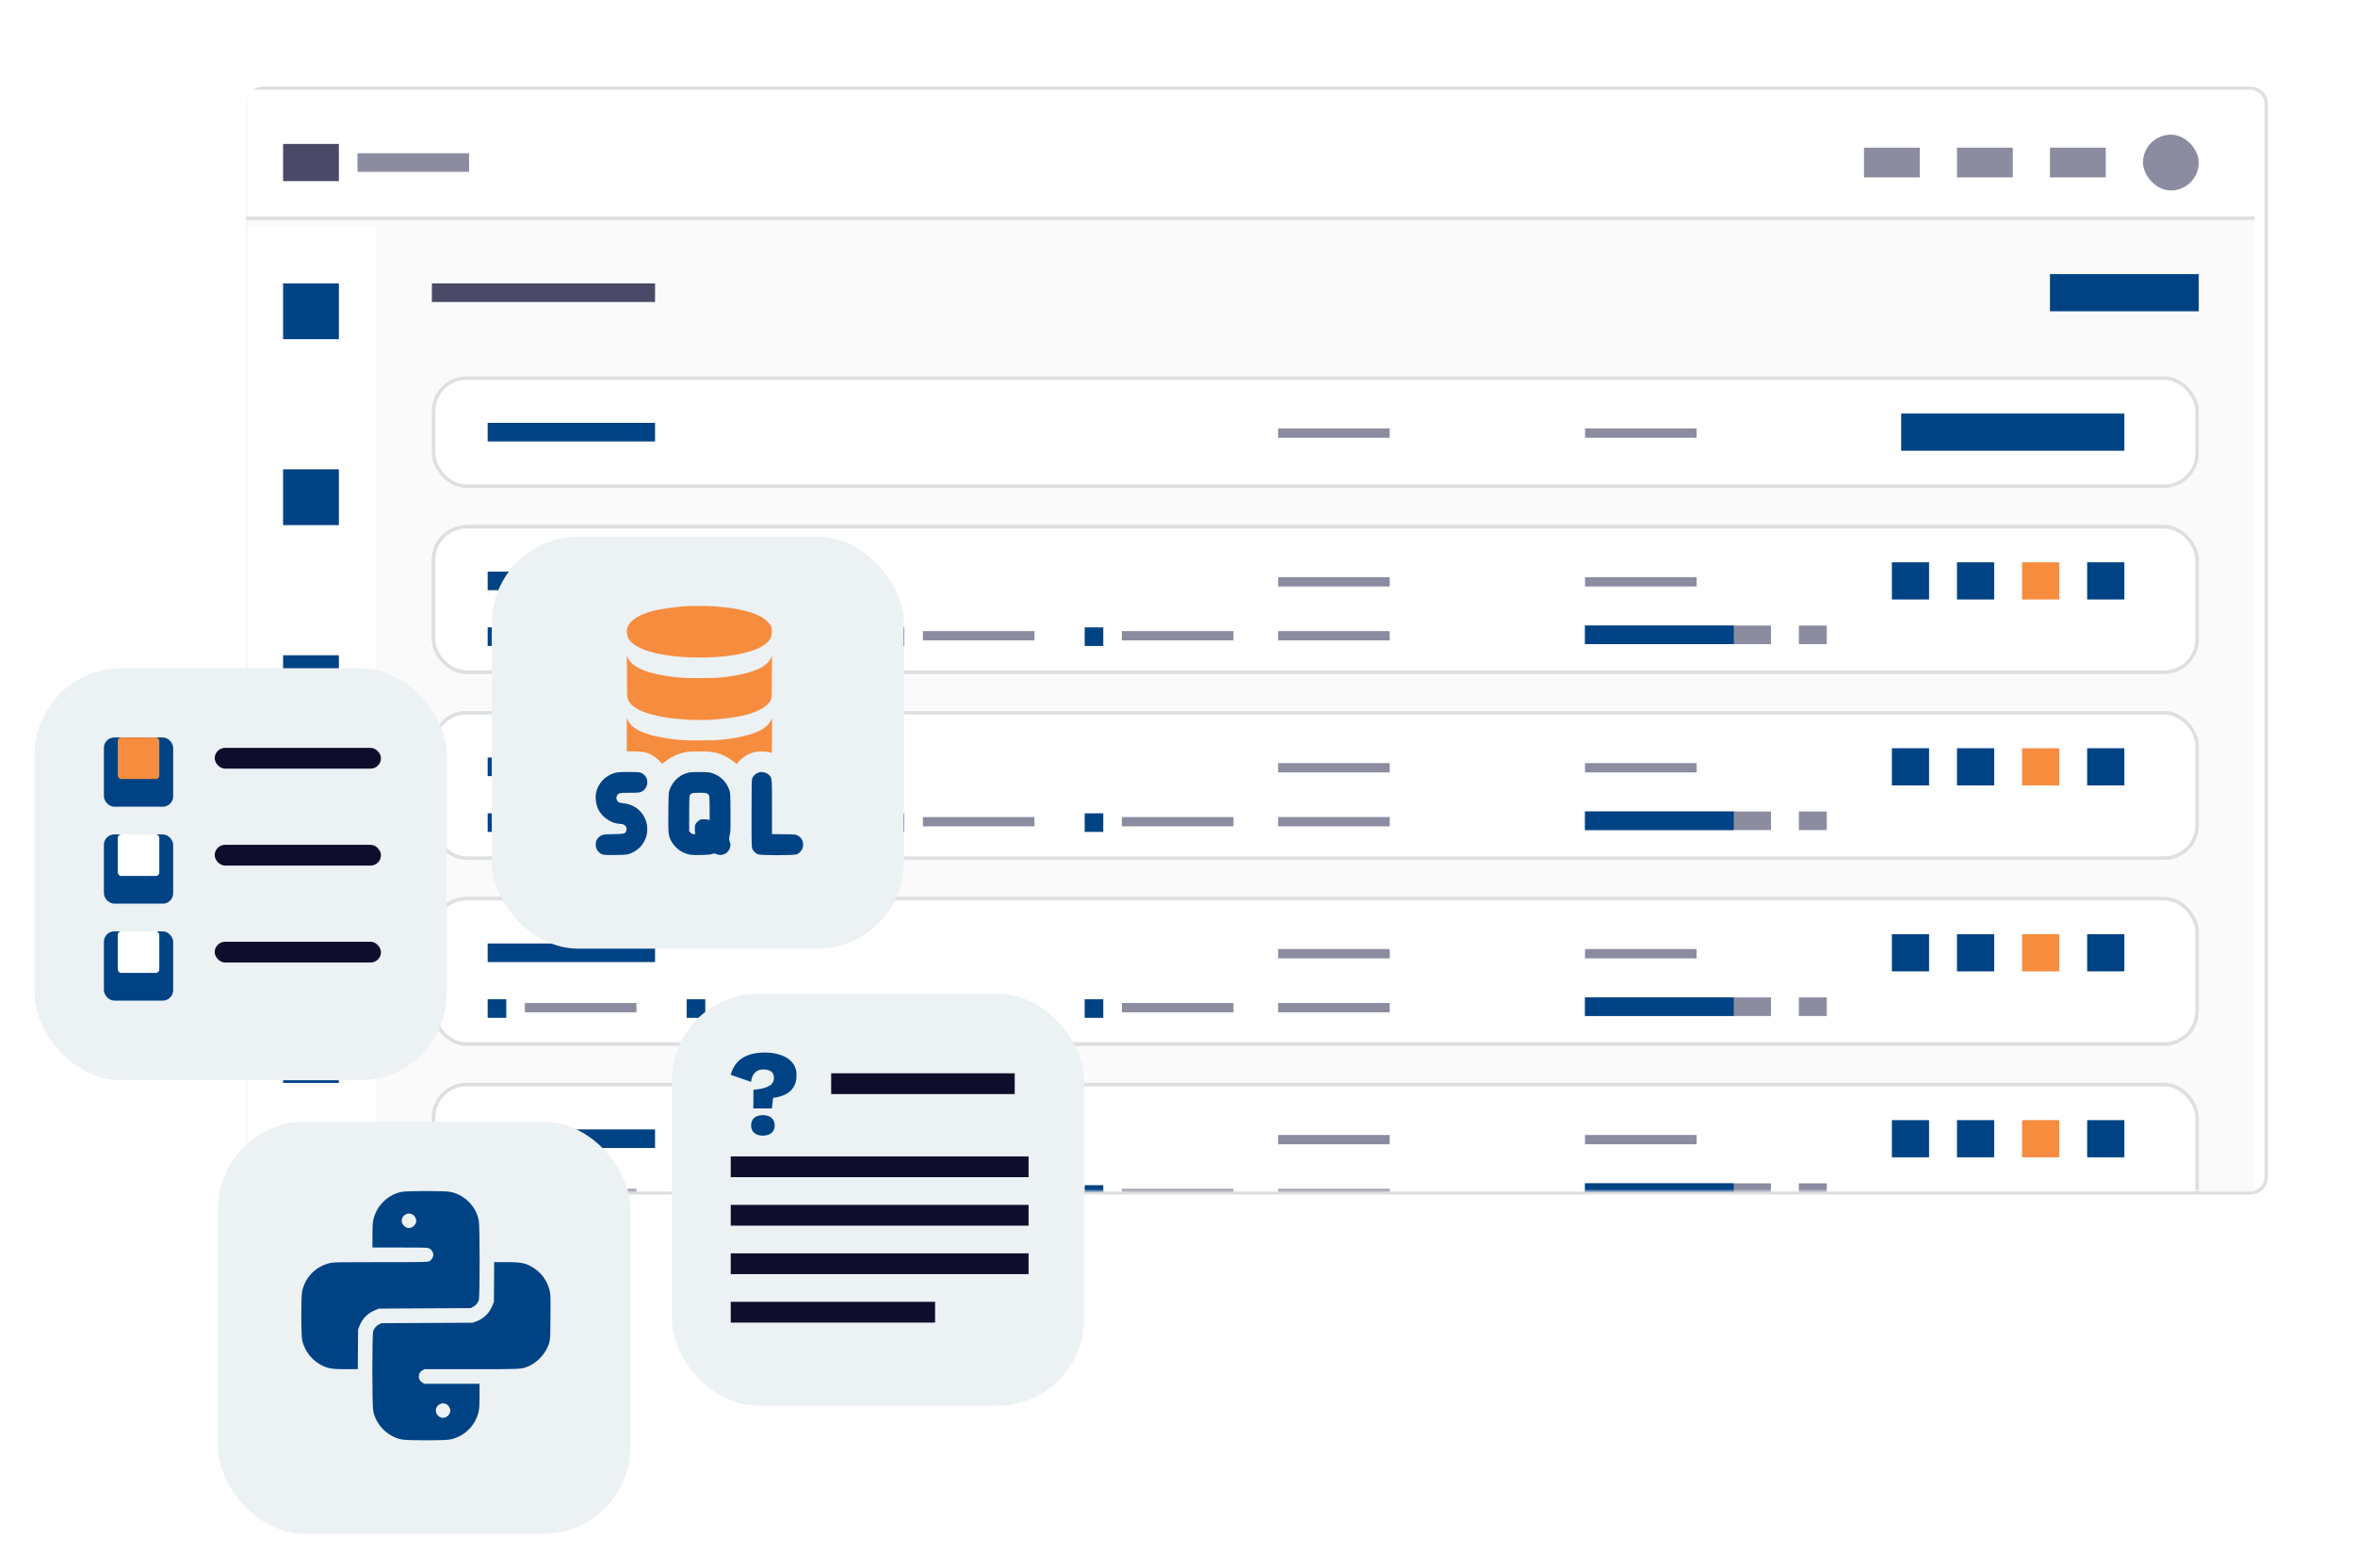 <svg width="680" height="453" viewBox="0 0 680 453" fill="none" xmlns="http://www.w3.org/2000/svg">
<g filter="url(#filter0_d)">
<path d="M71 29C71 26.239 73.239 24 76 24H649.86C652.621 24 654.86 26.239 654.86 29V339C654.86 341.761 652.621 344 649.86 344H76C73.239 344 71 341.761 71 339V29Z" fill="white"/>
<path d="M71.5 29C71.5 26.515 73.515 24.5 76 24.5H649.86C652.345 24.5 654.36 26.515 654.36 29V339C654.36 341.485 652.345 343.5 649.86 343.5H76C73.515 343.5 71.5 341.485 71.5 339V29Z" stroke="#DEDFE1"/>
</g>
<mask id="mask0" style="mask-type:alpha" maskUnits="userSpaceOnUse" x="71" y="24" width="584" height="320">
<path d="M71.5 29C71.5 26.515 73.515 24.5 76 24.5H649.86C652.345 24.5 654.36 26.515 654.36 29V339C654.36 341.485 652.345 343.5 649.86 343.5H76C73.515 343.5 71.5 341.485 71.5 339V29Z" fill="white" stroke="#DEDFE1"/>
</mask>
<g mask="url(#mask0)">
<rect x="71" y="26" width="580" height="494.074" fill="#FAFAFA"/>
<rect x="71" y="26" width="580" height="37.593" fill="white"/>
<rect x="71" y="65.74" width="37.593" height="454.333" fill="white"/>
<rect x="81.74" y="81.853" width="16.111" height="16.111" fill="#004385"/>
<rect x="81.74" y="135.555" width="16.111" height="16.111" fill="#004385"/>
<rect x="81.74" y="189.26" width="16.111" height="16.111" fill="#004385"/>
<rect x="81.74" y="242.963" width="16.111" height="16.111" fill="#004385"/>
<rect x="81.74" y="296.667" width="16.111" height="16.111" fill="#004385"/>
<rect x="103.222" y="44.26" width="32.222" height="5.37" fill="#8C8CA1"/>
<rect x="81.74" y="41.573" width="16.111" height="10.741" fill="#4A4A68"/>
<rect x="618.777" y="38.89" width="16.111" height="16.111" rx="8.056" fill="#8C8CA1"/>
<rect x="591.926" y="42.649" width="16.111" height="8.593" fill="#8C8CA1"/>
<rect x="565.073" y="42.649" width="16.111" height="8.593" fill="#8C8CA1"/>
<rect x="538.222" y="42.649" width="16.111" height="8.593" fill="#8C8CA1"/>
<rect x="71" y="62.518" width="580" height="1.074" fill="#DEDFE1"/>
<rect x="124.703" y="81.853" width="64.444" height="5.37" fill="#4A4A68"/>
<rect x="591.926" y="79.167" width="42.963" height="10.741" fill="#004385"/>
<rect x="125.203" y="109.204" width="509.185" height="31.222" rx="9.5" fill="white" stroke="#DEDFE1"/>
<rect x="457.666" y="123.742" width="32.222" height="2.685" fill="#8C8CA1"/>
<rect x="369.055" y="123.742" width="32.222" height="2.685" fill="#8C8CA1"/>
<rect x="140.813" y="122.131" width="48.333" height="5.37" fill="#004385"/>
<rect x="548.962" y="119.446" width="64.444" height="10.741" fill="#004385"/>
<rect x="125.203" y="152.167" width="509.185" height="41.963" rx="9.5" fill="white" stroke="#DEDFE1"/>
<rect x="125.203" y="152.167" width="509.185" height="41.963" rx="9.5" fill="white" stroke="#DEDFE1"/>
<rect x="457.666" y="166.703" width="32.222" height="2.685" fill="#8C8CA1"/>
<rect x="457.666" y="180.668" width="53.704" height="5.37" fill="#8C8CA1"/>
<rect x="457.666" y="180.668" width="42.963" height="5.37" fill="#004385"/>
<rect x="519.425" y="180.667" width="8.056" height="5.37" fill="#8C8CA1"/>
<rect x="369.055" y="166.703" width="32.222" height="2.685" fill="#8C8CA1"/>
<rect x="369.055" y="182.277" width="32.222" height="2.685" fill="#8C8CA1"/>
<rect x="151.555" y="182.278" width="32.222" height="2.685" fill="#8C8CA1"/>
<rect x="140.813" y="181.204" width="5.37" height="5.37" fill="#004385"/>
<rect x="209.019" y="182.278" width="32.222" height="2.685" fill="#8C8CA1"/>
<rect x="198.276" y="181.204" width="5.37" height="5.37" fill="#004385"/>
<rect x="266.481" y="182.278" width="32.222" height="2.685" fill="#8C8CA1"/>
<rect x="255.74" y="181.204" width="5.37" height="5.37" fill="#004385"/>
<rect x="323.944" y="182.278" width="32.222" height="2.685" fill="#8C8CA1"/>
<rect x="313.203" y="181.204" width="5.37" height="5.37" fill="#004385"/>
<rect x="140.813" y="165.093" width="48.333" height="5.37" fill="#004385"/>
<rect x="602.666" y="162.408" width="10.741" height="10.741" fill="#004385"/>
<rect x="583.869" y="162.408" width="10.741" height="10.741" fill="#F68C3E"/>
<rect x="565.073" y="162.408" width="10.741" height="10.741" fill="#004385"/>
<rect x="546.276" y="162.408" width="10.741" height="10.741" fill="#004385"/>
<rect x="125.203" y="205.87" width="509.185" height="41.963" rx="9.5" fill="white" stroke="#DEDFE1"/>
<rect x="125.203" y="205.87" width="509.185" height="41.963" rx="9.5" fill="white" stroke="#DEDFE1"/>
<rect x="457.666" y="220.407" width="32.222" height="2.685" fill="#8C8CA1"/>
<rect x="457.666" y="234.37" width="53.704" height="5.37" fill="#8C8CA1"/>
<rect x="457.666" y="234.37" width="42.963" height="5.37" fill="#004385"/>
<rect x="519.425" y="234.37" width="8.056" height="5.37" fill="#8C8CA1"/>
<rect x="369.055" y="220.407" width="32.222" height="2.685" fill="#8C8CA1"/>
<rect x="369.055" y="235.981" width="32.222" height="2.685" fill="#8C8CA1"/>
<rect x="151.555" y="235.982" width="32.222" height="2.685" fill="#8C8CA1"/>
<rect x="140.813" y="234.908" width="5.37" height="5.37" fill="#004385"/>
<rect x="209.019" y="235.982" width="32.222" height="2.685" fill="#8C8CA1"/>
<rect x="198.276" y="234.908" width="5.37" height="5.37" fill="#004385"/>
<rect x="266.481" y="235.982" width="32.222" height="2.685" fill="#8C8CA1"/>
<rect x="255.74" y="234.908" width="5.37" height="5.37" fill="#004385"/>
<rect x="323.944" y="235.982" width="32.222" height="2.685" fill="#8C8CA1"/>
<rect x="313.203" y="234.908" width="5.37" height="5.37" fill="#004385"/>
<rect x="140.813" y="218.795" width="48.333" height="5.37" fill="#004385"/>
<rect x="602.666" y="216.11" width="10.741" height="10.741" fill="#004385"/>
<rect x="583.869" y="216.11" width="10.741" height="10.741" fill="#F68C3E"/>
<rect x="565.073" y="216.11" width="10.741" height="10.741" fill="#004385"/>
<rect x="546.276" y="216.11" width="10.741" height="10.741" fill="#004385"/>
<rect x="125.203" y="259.575" width="509.185" height="41.963" rx="9.5" fill="white" stroke="#DEDFE1"/>
<rect x="125.203" y="259.575" width="509.185" height="41.963" rx="9.5" fill="white" stroke="#DEDFE1"/>
<rect x="457.666" y="274.113" width="32.222" height="2.685" fill="#8C8CA1"/>
<rect x="457.666" y="288.075" width="53.704" height="5.37" fill="#8C8CA1"/>
<rect x="457.666" y="288.075" width="42.963" height="5.37" fill="#004385"/>
<rect x="519.425" y="288.074" width="8.056" height="5.37" fill="#8C8CA1"/>
<rect x="369.055" y="274.113" width="32.222" height="2.685" fill="#8C8CA1"/>
<rect x="369.055" y="289.688" width="32.222" height="2.685" fill="#8C8CA1"/>
<rect x="151.555" y="289.688" width="32.222" height="2.685" fill="#8C8CA1"/>
<rect x="140.813" y="288.613" width="5.37" height="5.37" fill="#004385"/>
<rect x="209.018" y="289.688" width="32.222" height="2.685" fill="#8C8CA1"/>
<rect x="198.276" y="288.613" width="5.37" height="5.37" fill="#004385"/>
<rect x="266.48" y="289.688" width="32.222" height="2.685" fill="#8C8CA1"/>
<rect x="255.74" y="288.613" width="5.37" height="5.37" fill="#004385"/>
<rect x="323.943" y="289.688" width="32.222" height="2.685" fill="#8C8CA1"/>
<rect x="313.203" y="288.613" width="5.37" height="5.37" fill="#004385"/>
<rect x="140.813" y="272.502" width="48.333" height="5.37" fill="#004385"/>
<rect x="602.666" y="269.816" width="10.741" height="10.741" fill="#004385"/>
<rect x="583.869" y="269.816" width="10.741" height="10.741" fill="#F68C3E"/>
<rect x="565.073" y="269.816" width="10.741" height="10.741" fill="#004385"/>
<rect x="546.276" y="269.816" width="10.741" height="10.741" fill="#004385"/>
<rect x="125.203" y="313.277" width="509.185" height="41.963" rx="9.5" fill="white" stroke="#DEDFE1"/>
<rect x="125.203" y="313.277" width="509.185" height="41.963" rx="9.5" fill="white" stroke="#DEDFE1"/>
<rect x="457.666" y="327.815" width="32.222" height="2.685" fill="#8C8CA1"/>
<rect x="457.666" y="341.777" width="53.704" height="5.37" fill="#8C8CA1"/>
<rect x="457.666" y="341.777" width="42.963" height="5.37" fill="#004385"/>
<rect x="519.425" y="341.777" width="8.056" height="5.37" fill="#8C8CA1"/>
<rect x="369.055" y="327.815" width="32.222" height="2.685" fill="#8C8CA1"/>
<rect x="369.055" y="343.39" width="32.222" height="2.685" fill="#8C8CA1"/>
<rect x="151.555" y="343.39" width="32.222" height="2.685" fill="#8C8CA1"/>
<rect x="140.813" y="342.315" width="5.37" height="5.37" fill="#004385"/>
<rect x="209.018" y="343.39" width="32.222" height="2.685" fill="#8C8CA1"/>
<rect x="198.276" y="342.315" width="5.37" height="5.37" fill="#004385"/>
<rect x="266.48" y="343.39" width="32.222" height="2.685" fill="#8C8CA1"/>
<rect x="255.74" y="342.315" width="5.37" height="5.37" fill="#004385"/>
<rect x="323.943" y="343.39" width="32.222" height="2.685" fill="#8C8CA1"/>
<rect x="313.203" y="342.315" width="5.37" height="5.37" fill="#004385"/>
<rect x="140.813" y="326.204" width="48.333" height="5.37" fill="#004385"/>
<rect x="602.666" y="323.519" width="10.741" height="10.741" fill="#004385"/>
<rect x="583.869" y="323.519" width="10.741" height="10.741" fill="#F68C3E"/>
<rect x="565.073" y="323.519" width="10.741" height="10.741" fill="#004385"/>
<rect x="546.276" y="323.519" width="10.741" height="10.741" fill="#004385"/>
</g>
<g filter="url(#filter1_d)">
<rect x="10" y="189" width="119" height="119" rx="25" fill="#ECF1F4"/>
</g>
<g filter="url(#filter2_d)">
<rect x="30" y="209" width="20" height="20" rx="3" fill="#004385"/>
</g>
<rect x="62" y="216" width="48" height="6" rx="3" fill="#0E0E2C"/>
<g filter="url(#filter3_d)">
<rect x="30" y="237" width="20" height="20" rx="3" fill="#004385"/>
</g>
<rect x="34" y="241" width="12" height="12" rx="1" fill="white"/>
<rect x="34" y="213" width="12" height="12" rx="1" fill="#F68C3E"/>
<rect x="62" y="244" width="48" height="6" rx="3" fill="#0E0E2C"/>
<g filter="url(#filter4_d)">
<rect x="30" y="265" width="20" height="20" rx="3" fill="#004385"/>
</g>
<rect x="34" y="269" width="12" height="12" rx="1" fill="white"/>
<rect x="62" y="272" width="48" height="6" rx="3" fill="#0E0E2C"/>
<g filter="url(#filter5_d)">
<rect x="63" y="320" width="119" height="119" rx="25" fill="#ECF1F4"/>
</g>
<path d="M115.905 344.249C111.828 345.121 108.609 348.382 107.766 352.473C107.597 353.288 107.541 354.413 107.541 356.943V360.317H115.483C123.172 360.317 123.453 360.331 123.987 360.598C124.62 360.921 125.112 361.722 125.112 362.425C125.112 363.128 124.62 363.929 123.987 364.252C123.453 364.534 123.186 364.534 110.001 364.534C98.277 364.534 96.422 364.562 95.48 364.759C91.333 365.616 88.086 368.849 87.243 372.996C86.919 374.598 86.919 385.408 87.243 386.997C87.945 390.384 90.349 393.308 93.568 394.658C95.114 395.318 96.267 395.459 99.936 395.459H103.31L103.352 389.724L103.394 384.003L103.759 383.061C104.645 380.769 106.276 379.167 108.609 378.281L109.438 377.958L122.652 377.888L135.866 377.817L136.54 377.494C137.328 377.101 137.96 376.37 138.255 375.512C138.579 374.556 138.579 354.075 138.241 352.473C137.384 348.326 134.151 345.093 130.004 344.235C128.472 343.912 117.395 343.926 115.905 344.249ZM119.068 350.758C119.7 351.081 120.192 351.882 120.192 352.585C120.192 353.654 119.152 354.694 118.069 354.694C117.043 354.694 115.975 353.625 115.975 352.585C115.975 351.91 116.467 351.081 117.071 350.772C117.746 350.406 118.379 350.406 119.068 350.758Z" fill="#004385"/>
<path d="M142.655 370.255L142.613 375.99L142.247 376.932C141.348 379.237 139.745 380.826 137.398 381.711L136.568 382.035L123.355 382.105L110.141 382.175L109.466 382.499C108.679 382.892 108.047 383.623 107.751 384.481C107.428 385.437 107.428 405.918 107.766 407.52C108.623 411.639 111.884 414.9 116.003 415.758C117.591 416.081 128.415 416.081 130.004 415.758C134.151 414.9 137.384 411.667 138.241 407.52C138.41 406.705 138.466 405.594 138.466 403.05V399.676H130.51H122.554L121.991 399.367C120.571 398.566 120.571 396.57 121.991 395.768L122.554 395.459H135.992C150.429 395.459 150.457 395.459 152.298 394.742C154.716 393.786 156.979 391.608 158.09 389.148C158.891 387.376 158.891 387.306 158.947 380.503C159.003 375.077 158.975 374.036 158.778 373.066C158.202 370.255 156.557 367.823 154.168 366.263C151.961 364.815 150.625 364.534 146.071 364.534H142.697L142.655 370.255ZM128.907 405.58C129.54 405.904 130.032 406.705 130.032 407.408C130.032 408.476 128.992 409.516 127.923 409.516C127.22 409.516 126.419 409.024 126.096 408.392C125.562 407.351 125.871 406.241 126.883 405.636C127.558 405.229 128.176 405.215 128.907 405.58Z" fill="#004385"/>
<g filter="url(#filter6_d)">
<rect x="142" y="151" width="119" height="119" rx="25" fill="#ECF1F4"/>
</g>
<path d="M198.371 175.07C195.404 175.239 191.002 175.843 188.809 176.392C183.774 177.672 181.004 179.781 181.004 182.354C181.004 184.421 182.087 185.8 184.745 187.107C188.302 188.865 194.729 189.92 201.957 189.92C211.519 189.92 219.113 188.176 221.743 185.364C222.573 184.464 222.84 183.761 222.84 182.425C222.84 181.384 222.798 181.145 222.46 180.582C220.702 177.601 215.091 175.731 206.063 175.112C204.066 174.986 200.382 174.957 198.371 175.07Z" fill="#F68C3E"/>
<path d="M181.046 195.503C181.074 201.606 181.074 201.62 181.398 202.253C182.663 204.686 186.432 206.345 192.816 207.301C196.655 207.864 201.24 208.089 204.91 207.878C212.434 207.456 217.426 206.345 220.379 204.433C221.462 203.73 222.066 203.111 222.516 202.253C222.84 201.62 222.84 201.606 222.868 195.503L222.91 189.386L222.629 190.004C222.193 190.961 221.574 191.636 220.449 192.395C218.199 193.9 214.458 194.94 208.89 195.601C205.923 195.953 197.963 195.953 195.066 195.601C189.315 194.898 185.63 193.872 183.352 192.325C182.326 191.608 181.721 190.933 181.285 190.004L181.004 189.386L181.046 195.503Z" fill="#F68C3E"/>
<path d="M181.004 212.195V217.019H183.085C184.421 217.019 185.462 217.103 186.038 217.23C187.684 217.624 189.441 218.664 190.595 219.958L191.213 220.633L191.621 220.296C192.943 219.213 194.476 218.327 195.924 217.792C197.682 217.16 198.765 217.019 201.957 217.019C205.149 217.019 206.218 217.16 208.004 217.792C209.269 218.242 210.887 219.17 211.927 220.028L212.687 220.661L213.305 219.972C214.473 218.664 216.23 217.624 217.876 217.23C219.015 216.963 220.941 216.963 221.968 217.23C222.418 217.342 222.812 217.441 222.84 217.441C222.882 217.441 222.91 215.177 222.91 212.406V207.386L222.629 208.005C222.193 208.961 221.574 209.636 220.449 210.395C218.199 211.9 214.458 212.941 208.89 213.602C205.923 213.953 197.963 213.953 195.066 213.602C189.315 212.899 185.63 211.872 183.352 210.325C182.312 209.608 181.707 208.933 181.285 208.005L181.004 207.386V212.195Z" fill="#F68C3E"/>
<path d="M178.388 223.066C175.308 223.53 172.763 225.92 172.13 228.944C171.764 230.758 172.186 233.036 173.185 234.527C174.521 236.538 177.024 237.958 179.218 237.972C180.385 237.972 181.186 238.886 180.863 239.87C180.553 240.827 180.455 240.841 177.15 240.925C174.464 240.995 174.127 241.023 173.621 241.305C172.538 241.881 172.004 242.781 172.004 244.019C172.004 244.877 172.355 245.636 173.044 246.241C173.846 246.93 174.282 247 177.769 246.944C180.624 246.901 181.018 246.859 181.833 246.578C184.786 245.523 186.713 242.978 186.882 239.941C186.952 238.464 186.755 237.466 186.15 236.2C184.983 233.781 182.761 232.277 179.921 231.995C178.754 231.883 178.289 231.616 178.05 230.884C177.924 230.505 177.938 230.294 178.107 229.914C178.458 229.056 178.81 228.972 181.875 228.972C184.21 228.972 184.66 228.93 185.152 228.705C186.235 228.198 186.91 227.144 186.91 225.949C186.91 224.781 186.361 223.867 185.293 223.305C184.772 223.024 184.505 222.995 181.918 222.967C180.371 222.967 178.782 222.995 178.388 223.066Z" fill="#004385"/>
<path d="M199.256 223.066C196.57 223.488 194.362 225.372 193.336 228.1C193.055 228.86 193.041 229.183 192.984 234.541C192.928 240.813 192.984 241.333 193.828 242.95C194.503 244.216 195.895 245.552 197.175 246.17C198.694 246.888 199.552 247.014 202.477 246.944C204.319 246.888 205.148 246.817 205.627 246.649C206.217 246.438 206.316 246.438 206.709 246.635C208.383 247.464 210.408 246.508 210.816 244.68C210.97 244.005 210.97 243.808 210.745 243.217C210.45 242.402 210.45 242.247 210.745 240.995C210.942 240.152 210.97 239.21 210.928 234.456C210.886 228.902 210.886 228.902 210.52 227.988C209.62 225.653 208.031 224.121 205.683 223.319C204.994 223.08 204.417 223.024 202.448 222.981C201.141 222.967 199.692 222.996 199.256 223.066ZM204.206 229.211C204.431 229.338 204.67 229.591 204.755 229.774C204.853 229.985 204.909 231.363 204.909 233.486V236.861L204.6 236.749C204.417 236.692 203.827 236.636 203.278 236.636C202.406 236.636 202.223 236.678 201.773 237.016C200.859 237.719 200.62 238.197 200.62 239.308C200.62 239.842 200.677 240.433 200.733 240.602C200.845 240.897 200.803 240.925 200.339 240.925C199.959 240.925 199.72 240.813 199.411 240.517L199.003 240.11V235.103C199.003 231.841 199.059 229.999 199.158 229.774C199.453 229.113 199.903 228.986 201.928 228.972C203.433 228.972 203.897 229.014 204.206 229.211Z" fill="#004385"/>
<path d="M219.254 223.052C218.213 223.389 217.58 223.938 217.215 224.781C217.032 225.245 217.004 226.567 217.004 235.019C217.004 244.3 217.018 244.75 217.271 245.256C217.623 245.931 218.199 246.48 218.86 246.747C219.634 247.084 229.28 247.084 230.054 246.747C231.165 246.283 231.896 245.186 231.91 243.977C231.91 242.781 231.362 241.881 230.293 241.305C229.773 241.009 229.491 240.995 226.327 240.953L222.91 240.911V233.106C222.91 224.697 222.91 224.739 222.165 223.938C221.504 223.22 220.07 222.785 219.254 223.052Z" fill="#004385"/>
<g filter="url(#filter7_d)">
<rect x="194" y="283" width="119" height="119" rx="25" fill="#ECF1F4"/>
</g>
<path d="M220.839 304C222.573 304 224.13 304.248 225.508 304.743C226.911 305.215 228.004 305.935 228.788 306.903C229.596 307.87 230 309.074 230 310.513C230 311.976 229.691 313.168 229.073 314.088C228.479 315.009 227.659 315.705 226.614 316.177C225.592 316.649 224.463 316.956 223.227 317.097L222.871 320.142H217.523L217.559 314.761C219.009 314.619 220.161 314.407 221.017 314.124C221.896 313.817 222.526 313.44 222.906 312.991C223.286 312.519 223.477 311.965 223.477 311.327C223.477 310.549 223.227 309.947 222.728 309.522C222.229 309.097 221.457 308.885 220.411 308.885C219.389 308.885 218.581 309.192 217.987 309.805C217.393 310.395 217.013 311.28 216.846 312.46L211 310.442C211.309 309.215 211.844 308.118 212.604 307.15C213.388 306.159 214.446 305.392 215.777 304.85C217.131 304.283 218.819 304 220.839 304ZM220.268 322.088C221.338 322.088 222.169 322.348 222.764 322.867C223.381 323.386 223.69 324.118 223.69 325.062C223.69 325.982 223.381 326.702 222.764 327.221C222.169 327.74 221.338 328 220.268 328C219.223 328 218.391 327.74 217.773 327.221C217.179 326.702 216.882 325.982 216.882 325.062C216.882 324.118 217.179 323.386 217.773 322.867C218.391 322.348 219.223 322.088 220.268 322.088Z" fill="#004385"/>
<rect x="240" y="310" width="53" height="6" fill="#0E0E2C"/>
<rect x="211" y="334" width="86" height="6" fill="#0E0E2C"/>
<rect x="211" y="348" width="86" height="6" fill="#0E0E2C"/>
<rect x="211" y="362" width="86" height="6" fill="#0E0E2C"/>
<rect x="211" y="376" width="59" height="6" fill="#0E0E2C"/>
<defs>
<filter id="filter0_d" x="46" y="0" width="633.859" height="370" filterUnits="userSpaceOnUse" color-interpolation-filters="sRGB">
<feFlood flood-opacity="0" result="BackgroundImageFix"/>
<feColorMatrix in="SourceAlpha" type="matrix" values="0 0 0 0 0 0 0 0 0 0 0 0 0 0 0 0 0 0 127 0" result="hardAlpha"/>
<feOffset dy="1"/>
<feGaussianBlur stdDeviation="12.5"/>
<feColorMatrix type="matrix" values="0 0 0 0 0 0 0 0 0 0 0 0 0 0 0 0 0 0 0.1 0"/>
<feBlend mode="normal" in2="BackgroundImageFix" result="effect1_dropShadow"/>
<feBlend mode="normal" in="SourceGraphic" in2="effect1_dropShadow" result="shape"/>
</filter>
<filter id="filter1_d" x="0" y="183" width="139" height="139" filterUnits="userSpaceOnUse" color-interpolation-filters="sRGB">
<feFlood flood-opacity="0" result="BackgroundImageFix"/>
<feColorMatrix in="SourceAlpha" type="matrix" values="0 0 0 0 0 0 0 0 0 0 0 0 0 0 0 0 0 0 127 0" result="hardAlpha"/>
<feOffset dy="4"/>
<feGaussianBlur stdDeviation="5"/>
<feComposite in2="hardAlpha" operator="out"/>
<feColorMatrix type="matrix" values="0 0 0 0 0 0 0 0 0 0 0 0 0 0 0 0 0 0 0.25 0"/>
<feBlend mode="normal" in2="BackgroundImageFix" result="effect1_dropShadow"/>
<feBlend mode="normal" in="SourceGraphic" in2="effect1_dropShadow" result="shape"/>
</filter>
<filter id="filter2_d" x="25" y="208" width="30" height="30" filterUnits="userSpaceOnUse" color-interpolation-filters="sRGB">
<feFlood flood-opacity="0" result="BackgroundImageFix"/>
<feColorMatrix in="SourceAlpha" type="matrix" values="0 0 0 0 0 0 0 0 0 0 0 0 0 0 0 0 0 0 127 0" result="hardAlpha"/>
<feOffset dy="4"/>
<feGaussianBlur stdDeviation="2.5"/>
<feComposite in2="hardAlpha" operator="out"/>
<feColorMatrix type="matrix" values="0 0 0 0 0 0 0 0 0 0 0 0 0 0 0 0 0 0 0.25 0"/>
<feBlend mode="normal" in2="BackgroundImageFix" result="effect1_dropShadow"/>
<feBlend mode="normal" in="SourceGraphic" in2="effect1_dropShadow" result="shape"/>
</filter>
<filter id="filter3_d" x="25" y="236" width="30" height="30" filterUnits="userSpaceOnUse" color-interpolation-filters="sRGB">
<feFlood flood-opacity="0" result="BackgroundImageFix"/>
<feColorMatrix in="SourceAlpha" type="matrix" values="0 0 0 0 0 0 0 0 0 0 0 0 0 0 0 0 0 0 127 0" result="hardAlpha"/>
<feOffset dy="4"/>
<feGaussianBlur stdDeviation="2.5"/>
<feComposite in2="hardAlpha" operator="out"/>
<feColorMatrix type="matrix" values="0 0 0 0 0 0 0 0 0 0 0 0 0 0 0 0 0 0 0.25 0"/>
<feBlend mode="normal" in2="BackgroundImageFix" result="effect1_dropShadow"/>
<feBlend mode="normal" in="SourceGraphic" in2="effect1_dropShadow" result="shape"/>
</filter>
<filter id="filter4_d" x="25" y="264" width="30" height="30" filterUnits="userSpaceOnUse" color-interpolation-filters="sRGB">
<feFlood flood-opacity="0" result="BackgroundImageFix"/>
<feColorMatrix in="SourceAlpha" type="matrix" values="0 0 0 0 0 0 0 0 0 0 0 0 0 0 0 0 0 0 127 0" result="hardAlpha"/>
<feOffset dy="4"/>
<feGaussianBlur stdDeviation="2.5"/>
<feComposite in2="hardAlpha" operator="out"/>
<feColorMatrix type="matrix" values="0 0 0 0 0 0 0 0 0 0 0 0 0 0 0 0 0 0 0.25 0"/>
<feBlend mode="normal" in2="BackgroundImageFix" result="effect1_dropShadow"/>
<feBlend mode="normal" in="SourceGraphic" in2="effect1_dropShadow" result="shape"/>
</filter>
<filter id="filter5_d" x="53" y="314" width="139" height="139" filterUnits="userSpaceOnUse" color-interpolation-filters="sRGB">
<feFlood flood-opacity="0" result="BackgroundImageFix"/>
<feColorMatrix in="SourceAlpha" type="matrix" values="0 0 0 0 0 0 0 0 0 0 0 0 0 0 0 0 0 0 127 0" result="hardAlpha"/>
<feOffset dy="4"/>
<feGaussianBlur stdDeviation="5"/>
<feComposite in2="hardAlpha" operator="out"/>
<feColorMatrix type="matrix" values="0 0 0 0 0 0 0 0 0 0 0 0 0 0 0 0 0 0 0.25 0"/>
<feBlend mode="normal" in2="BackgroundImageFix" result="effect1_dropShadow"/>
<feBlend mode="normal" in="SourceGraphic" in2="effect1_dropShadow" result="shape"/>
</filter>
<filter id="filter6_d" x="132" y="145" width="139" height="139" filterUnits="userSpaceOnUse" color-interpolation-filters="sRGB">
<feFlood flood-opacity="0" result="BackgroundImageFix"/>
<feColorMatrix in="SourceAlpha" type="matrix" values="0 0 0 0 0 0 0 0 0 0 0 0 0 0 0 0 0 0 127 0" result="hardAlpha"/>
<feOffset dy="4"/>
<feGaussianBlur stdDeviation="5"/>
<feComposite in2="hardAlpha" operator="out"/>
<feColorMatrix type="matrix" values="0 0 0 0 0 0 0 0 0 0 0 0 0 0 0 0 0 0 0.25 0"/>
<feBlend mode="normal" in2="BackgroundImageFix" result="effect1_dropShadow"/>
<feBlend mode="normal" in="SourceGraphic" in2="effect1_dropShadow" result="shape"/>
</filter>
<filter id="filter7_d" x="184" y="277" width="139" height="139" filterUnits="userSpaceOnUse" color-interpolation-filters="sRGB">
<feFlood flood-opacity="0" result="BackgroundImageFix"/>
<feColorMatrix in="SourceAlpha" type="matrix" values="0 0 0 0 0 0 0 0 0 0 0 0 0 0 0 0 0 0 127 0" result="hardAlpha"/>
<feOffset dy="4"/>
<feGaussianBlur stdDeviation="5"/>
<feComposite in2="hardAlpha" operator="out"/>
<feColorMatrix type="matrix" values="0 0 0 0 0 0 0 0 0 0 0 0 0 0 0 0 0 0 0.25 0"/>
<feBlend mode="normal" in2="BackgroundImageFix" result="effect1_dropShadow"/>
<feBlend mode="normal" in="SourceGraphic" in2="effect1_dropShadow" result="shape"/>
</filter>
</defs>
</svg>
